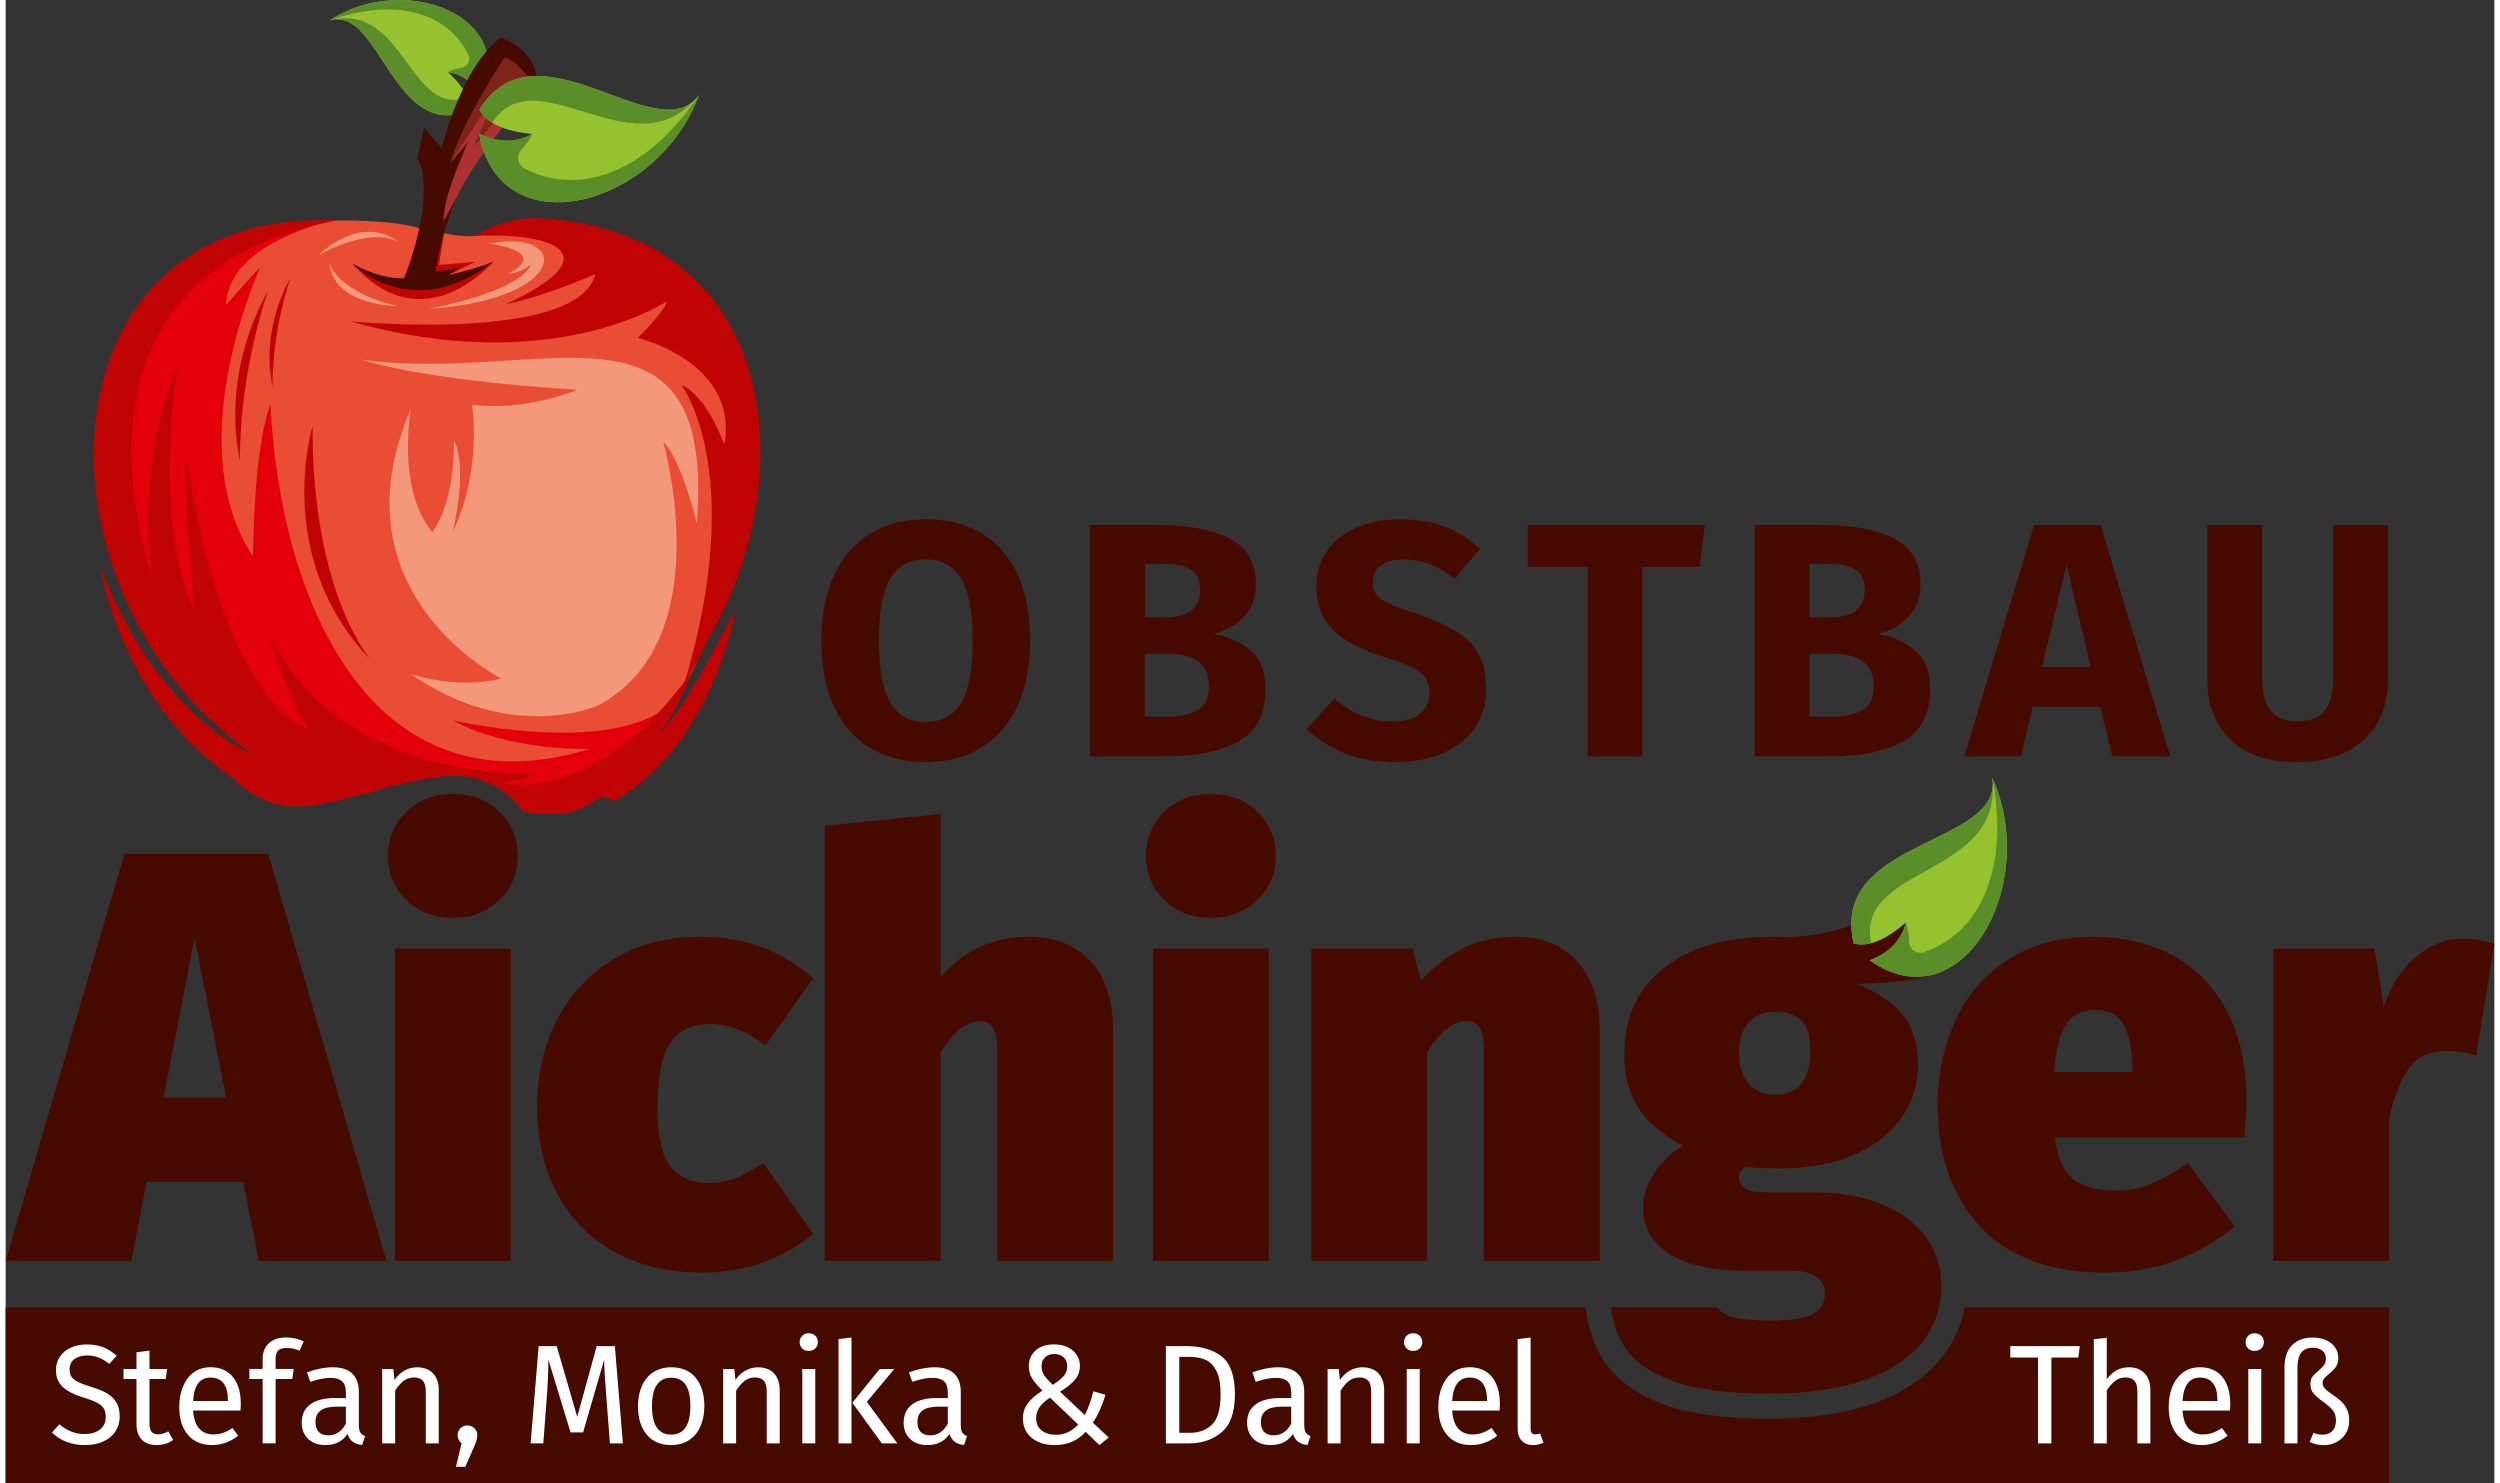 <?xml version="1.0" encoding="UTF-8"?>
<svg xmlns="http://www.w3.org/2000/svg" id="logo" viewBox="0 0 696.35 415.04" width="150" height="89">
  <rect x="0" y="0" width="696.35" height="415.04" fill="#333333" stroke="none"/>
  <defs>
    <style>
      .cls-1, .cls-2, .cls-3, .cls-4, .cls-5, .cls-6, .cls-7, .cls-8, .cls-9, .cls-10, .cls-11, .cls-12 {
        stroke-width: 0px;
      }

      .cls-1, .cls-6 {
        fill: #460a00;
      }

      .cls-2 {
        fill: #5b8d28;
      }

      .cls-3, .cls-4, .cls-5, .cls-6, .cls-8, .cls-9, .cls-10, .cls-11 {
        fill-rule: evenodd;
      }

      .cls-3, .cls-7 {
        fill: #c00303;
      }

      .cls-4 {
        fill: #ad3032;
      }

      .cls-5 {
        fill: #80231c;
      }

      .cls-8 {
        fill: #96c22f;
      }

      .cls-9 {
        fill: #e94d33;
      }

      .cls-10 {
        fill: #e3000b;
      }

      .cls-11 {
        fill: #f3987a;
      }

      .cls-12 {
        fill: #fff;
      }
    </style>
  </defs>
  <g>
    <path class="cls-1" d="M548.09,365.81c-1.59,8.96-6.76,16.46-15.18,21.91-9.59,6.21-22.59,9.22-39.72,9.22-12.4,0-22-1.32-29.35-4.03-7.99-2.95-13.76-7.31-17.15-12.93-2.47-4.1-3.99-8.85-4.58-14.16H0v49.23h666.89v-49.23h-118.81Z"/>
    <path class="cls-1" d="M465.36,350.75c4.8,3.22,12.22,4.83,22.26,4.83h12.11c3.27,0,5.65.6,7.12,1.8,1.47,1.2,2.21,2.73,2.21,4.58,0,2.29-1.01,4.12-3.03,5.48-2.02,1.36-5.97,2.05-11.86,2.05-4.58,0-8.02-.27-10.31-.82-2.29-.55-3.87-1.42-4.75-2.62-.05-.07-.09-.16-.14-.24h-29.81c.52,3.99,1.69,7.51,3.52,10.55,2.56,4.25,7.09,7.58,13.58,9.98,6.49,2.4,15.46,3.6,26.92,3.6,15.6,0,27.58-2.7,35.92-8.1,8.35-5.4,12.52-12.79,12.52-22.17,0-5.02-1.45-9.52-4.34-13.5-2.89-3.98-7.01-7.06-12.36-9.25-5.35-2.18-11.62-3.27-18.82-3.27h-12.6c-3.49,0-5.78-.38-6.87-1.15-1.09-.76-1.64-1.74-1.64-2.95,0-1.42.65-2.46,1.96-3.11,1.96.33,5.07.49,9.33.49,7.86,0,14.7-1.23,20.54-3.68,5.83-2.45,10.34-5.89,13.5-10.31,3.16-4.42,4.75-9.35,4.75-14.81,0-5.89-1.37-10.55-4.09-13.99-2.73-3.44-7.04-6.41-12.93-8.92,10.8,0,19.09-1.31,24.88-3.93l-7.04-22.58c-6.44,4.37-12.96,7.77-19.56,10.23-5.83,2.17-12.31,3.25-19.45,3.25-.95,0-1.91-.02-2.89-.06-12.55,0-22.53,2.89-29.95,8.67-7.42,5.78-11.13,13.86-11.13,24.22,0,5.78,1.25,10.69,3.76,14.73,2.51,4.04,6.71,7.64,12.6,10.8-3.27,1.96-5.95,4.53-8.02,7.69-2.07,3.17-3.11,6.44-3.11,9.82,0,5.24,2.4,9.47,7.2,12.68ZM487.78,286.02c1.85-1.96,4.25-2.95,7.2-2.95,3.38,0,5.89.85,7.53,2.54,1.64,1.69,2.46,4.45,2.46,8.26,0,8.29-3.33,12.44-9.98,12.44-2.95,0-5.35-1.01-7.2-3.03-1.86-2.02-2.78-4.99-2.78-8.92,0-3.6.92-6.38,2.78-8.35Z"/>
  </g>
  <g>
    <path class="cls-1" d="M257.39,145.3c-6.04,0-11.25,1.36-15.61,4.07-4.36,2.71-7.71,6.62-10.05,11.73-2.34,5.11-3.5,11.15-3.5,18.13s1.17,13.29,3.5,18.36c2.34,5.08,5.68,8.96,10.05,11.63,4.36,2.68,9.56,4.02,15.61,4.02s11.26-1.36,15.65-4.07,7.76-6.62,10.09-11.73c2.34-5.11,3.5-11.18,3.5-18.22,0-10.78-2.57-19.13-7.71-25.05-5.14-5.92-12.32-8.88-21.54-8.88ZM267.34,196.65c-2.15,3.58-5.47,5.37-9.95,5.37s-7.63-1.81-9.81-5.42c-2.18-3.61-3.27-9.41-3.27-17.38s1.07-13.75,3.22-17.34c2.15-3.58,5.44-5.37,9.86-5.37s7.72,1.78,9.91,5.33c2.18,3.55,3.27,9.35,3.27,17.38s-1.07,13.85-3.22,17.43Z"/>
    <path class="cls-1" d="M348.45,182.12c-2.71-2.37-6.21-3.96-10.51-4.77,3.36-.81,6.18-2.38,8.46-4.72,2.27-2.34,3.41-5.4,3.41-9.21,0-5.86-2.4-10.08-7.2-12.66-4.8-2.58-11.74-3.88-20.84-3.88h-18.32v64.76h20.84c8.91,0,15.84-1.42,20.79-4.25,4.95-2.83,7.43-7.71,7.43-14.63,0-4.73-1.36-8.29-4.07-10.65ZM318.78,157.73h4.49c3.8,0,6.57.55,8.32,1.63,1.74,1.09,2.62,2.94,2.62,5.56,0,5.23-3.24,7.85-9.72,7.85h-5.7v-15.05ZM333.59,198.71c-2.09,1.21-5.16,1.82-9.21,1.82h-5.61v-17.57h6.73c7.48,0,11.21,2.99,11.21,8.97,0,3.3-1.04,5.56-3.13,6.78Z"/>
    <path class="cls-1" d="M395.04,171.84c-3.49-1.12-6.11-2.09-7.85-2.9-1.75-.81-2.96-1.67-3.64-2.57-.69-.9-1.03-2.07-1.03-3.5,0-2.06.78-3.63,2.34-4.72,1.56-1.09,3.68-1.63,6.36-1.63,5.05,0,9.78,1.81,14.2,5.42l7.1-8.32c-2.93-2.8-6.18-4.89-9.77-6.26-3.58-1.37-7.8-2.06-12.66-2.06-4.49,0-8.5.76-12.05,2.29-3.55,1.53-6.32,3.71-8.32,6.54-2,2.84-2.99,6.12-2.99,9.86,0,4.86,1.51,8.88,4.53,12.06,3.02,3.18,8.11,5.86,15.28,8.04,3.18,1,5.61,1.93,7.29,2.8,1.68.87,2.87,1.85,3.55,2.94.68,1.09,1.03,2.45,1.03,4.07,0,2.49-.92,4.44-2.76,5.84-1.84,1.4-4.35,2.1-7.52,2.1s-6-.53-8.64-1.59c-2.65-1.06-5.22-2.65-7.71-4.77l-7.76,8.5c2.93,2.8,6.43,5.05,10.51,6.73,4.08,1.68,8.77,2.52,14.06,2.52s9.87-.86,13.74-2.57c3.86-1.71,6.82-4.11,8.88-7.2,2.06-3.08,3.08-6.65,3.08-10.7,0-5.67-1.56-10.05-4.67-13.13-3.12-3.08-7.98-5.68-14.58-7.8Z"/>
    <polygon class="cls-1" points="425.9 158.67 442.63 158.67 442.63 211.65 457.96 211.65 457.96 158.67 473.94 158.67 475.43 146.89 425.9 146.89 425.9 158.67"/>
    <path class="cls-1" d="M534.42,182.12c-2.71-2.37-6.21-3.96-10.51-4.77,3.36-.81,6.18-2.38,8.46-4.72,2.27-2.34,3.41-5.4,3.41-9.21,0-5.86-2.4-10.08-7.2-12.66-4.8-2.58-11.75-3.88-20.84-3.88h-18.32v64.76h20.84c8.91,0,15.84-1.42,20.79-4.25,4.95-2.83,7.43-7.71,7.43-14.63,0-4.73-1.35-8.29-4.06-10.65ZM504.75,157.73h4.49c3.8,0,6.57.55,8.32,1.63,1.74,1.09,2.62,2.94,2.62,5.56,0,5.23-3.24,7.85-9.72,7.85h-5.7v-15.05ZM519.56,198.71c-2.09,1.21-5.16,1.82-9.21,1.82h-5.61v-17.57h6.73c7.48,0,11.21,2.99,11.21,8.97,0,3.3-1.04,5.56-3.13,6.78Z"/>
    <path class="cls-1" d="M567.56,146.89l-19.53,64.76h15.89l3.27-13.92h18.88l3.36,13.92h16.26l-19.53-64.76h-18.6ZM569.8,186.61l6.82-28.6,6.82,28.6h-13.64Z"/>
    <path class="cls-1" d="M651.28,146.89v42.61c0,4.17-.79,7.27-2.38,9.3-1.59,2.03-4.13,3.04-7.62,3.04s-5.93-1.01-7.52-3.04c-1.59-2.02-2.38-5.12-2.38-9.3v-42.61h-15.33v43.27c0,7.04,2.15,12.65,6.45,16.82,4.3,4.17,10.56,6.26,18.78,6.26,5.48,0,10.12-1,13.92-2.99,3.8-1.99,6.65-4.73,8.55-8.22,1.9-3.49,2.85-7.44,2.85-11.87v-43.27h-15.33Z"/>
  </g>
  <g>
    <polygon class="cls-12" points="560.91 379.85 568.65 379.85 568.65 403.86 572.4 403.86 572.4 379.85 579.95 379.85 580.34 376.65 560.91 376.65 560.91 379.85"/>
    <path class="cls-12" d="M594.06,382.57c-2.48,0-4.53,1.12-6.16,3.36v-11.61l-3.63.39v29.15h3.63v-14.81c.74-1.16,1.53-2.05,2.37-2.69s1.8-.95,2.88-.95,1.9.3,2.47.91.85,1.65.85,3.12v14.42h3.63v-14.93c0-1.97-.53-3.53-1.6-4.66-1.07-1.13-2.55-1.7-4.44-1.7Z"/>
    <path class="cls-12" d="M613.88,382.57c-1.76,0-3.3.47-4.6,1.42-1.3.95-2.3,2.26-3,3.93-.7,1.67-1.05,3.59-1.05,5.75,0,3.32.81,5.92,2.43,7.82,1.62,1.9,3.88,2.84,6.77,2.84,2.63,0,5.06-.87,7.27-2.61l-1.58-2.17c-.92.63-1.8,1.09-2.65,1.38-.84.29-1.76.43-2.76.43-1.58,0-2.87-.54-3.87-1.62-1-1.08-1.58-2.76-1.74-5.06h13.27c.05-.63.08-1.25.08-1.86,0-3.21-.74-5.73-2.21-7.54s-3.59-2.73-6.36-2.73ZM618.86,392.01h-9.75c.26-4.37,1.88-6.56,4.86-6.56,1.63,0,2.86.54,3.67,1.62.82,1.08,1.22,2.65,1.22,4.7v.24Z"/>
    <path class="cls-12" d="M629.28,373.05c-.74,0-1.34.24-1.82.71-.47.47-.71,1.07-.71,1.78s.24,1.3.71,1.76c.47.46,1.08.69,1.82.69s1.38-.23,1.86-.69c.47-.46.71-1.05.71-1.76s-.24-1.3-.71-1.78-1.09-.71-1.86-.71Z"/>
    <rect class="cls-12" x="627.5" y="383.05" width="3.63" height="20.81"/>
    <path class="cls-12" d="M655.05,394.22c-.45-.89-.98-1.62-1.6-2.17-.62-.55-1.43-1.17-2.43-1.86-.92-.63-1.61-1.17-2.05-1.62-.45-.45-.67-.97-.67-1.58,0-.5.14-.92.41-1.26.28-.34.73-.78,1.36-1.3.84-.68,1.49-1.34,1.94-1.97.45-.63.67-1.49.67-2.57s-.29-2.01-.87-2.86c-.58-.86-1.4-1.53-2.47-2.03-1.07-.5-2.32-.75-3.77-.75-2.53,0-4.48.73-5.87,2.19-1.38,1.46-2.07,3.51-2.07,6.14v21.29h3.63v-21.29c0-3.66,1.42-5.49,4.27-5.49,1.05,0,1.93.26,2.63.77.7.51,1.05,1.26,1.05,2.23,0,.76-.17,1.38-.51,1.86-.34.47-.87,1-1.58,1.58-.76.63-1.33,1.2-1.7,1.7-.37.5-.55,1.18-.55,2.05,0,1.05.3,1.92.89,2.61.59.69,1.45,1.44,2.59,2.25,1.21.87,2.13,1.67,2.75,2.41.62.74.93,1.7.93,2.88,0,1.29-.34,2.28-1.01,2.96-.67.68-1.56,1.03-2.67,1.03s-1.92-.17-2.61-.51l-1.07,2.53c1.13.61,2.47.91,4.03.91,1.24,0,2.4-.28,3.48-.85,1.08-.57,1.94-1.37,2.59-2.41.64-1.04.97-2.24.97-3.61,0-1.26-.22-2.34-.67-3.24Z"/>
  </g>
  <path class="cls-1" d="M70.86,352.79l-4.42-22.09h-27l-4.25,22.09H0l33.22-113.9h40.26l33.06,113.9h-35.68ZM44.19,307.13h17.51l-8.84-44.68-8.67,44.68Z"/>
  <path class="cls-1" d="M225.95,273.75l-13.42,18.82c-5.02-4.04-10.15-6.05-15.38-6.05s-8.73,1.75-11.13,5.24c-2.4,3.49-3.6,9.49-3.6,18s1.23,13.78,3.68,16.77c2.45,3,6.03,4.5,10.72,4.5,2.51,0,4.85-.41,7.04-1.23,2.18-.82,4.91-2.26,8.18-4.34l13.91,19.8c-8.84,7.2-19.15,10.8-30.93,10.8-9.49,0-17.73-1.94-24.71-5.81-6.98-3.87-12.33-9.33-16.04-16.37-3.71-7.04-5.56-15.08-5.56-24.14s1.88-17.35,5.65-24.55c3.76-7.2,9.08-12.85,15.96-16.94,6.87-4.09,14.84-6.14,23.89-6.14,12.44,0,23.02,3.87,31.75,11.62Z"/>
  <path class="cls-1" d="M303.57,269c4.2,4.58,6.3,11.02,6.3,19.31v64.48h-32.4v-58.59c0-3.27-.41-5.51-1.23-6.71-.82-1.2-2.05-1.8-3.68-1.8-3.6,0-7.26,2.89-10.96,8.67v58.42h-32.4v-121.75l32.4-3.27v45.49c3.71-3.93,7.53-6.76,11.46-8.51,3.93-1.74,8.35-2.62,13.26-2.62,7.31,0,13.06,2.29,17.27,6.87Z"/>
  <path class="cls-1" d="M350.24,227.12c3.44,3.33,5.15,7.45,5.15,12.36s-1.72,9.03-5.15,12.36c-3.44,3.33-7.77,4.99-13.01,4.99s-9.57-1.66-13.01-4.99c-3.44-3.33-5.15-7.45-5.15-12.36s1.72-9.03,5.15-12.36c3.44-3.33,7.77-4.99,13.01-4.99s9.57,1.67,13.01,4.99Z"/>
  <rect class="cls-1" x="321.03" y="265.4" width="32.4" height="87.39"/>
  <path class="cls-1" d="M439.72,269c4.2,4.58,6.3,11.02,6.3,19.31v64.48h-32.4v-58.59c0-3.27-.41-5.51-1.23-6.71-.82-1.2-2.04-1.8-3.68-1.8-3.6,0-7.26,2.89-10.96,8.67v58.42h-32.4v-87.39h28.31l2.29,9c4.04-4.25,8.15-7.36,12.36-9.33,4.2-1.96,8.92-2.95,14.16-2.95,7.31,0,13.06,2.29,17.27,6.87Z"/>
  <path class="cls-1" d="M626.34,318.26h-53.02c.87,5.89,2.7,9.85,5.48,11.87,2.78,2.02,6.79,3.03,12.03,3.03,3.05,0,6.16-.63,9.33-1.88,3.16-1.25,6.65-3.19,10.47-5.81l13.09,17.67c-10.58,8.62-22.58,12.93-36,12.93-15.49,0-27.22-4.28-35.18-12.85-7.96-8.56-11.95-19.88-11.95-33.96,0-8.73,1.66-16.66,4.99-23.81,3.33-7.14,8.26-12.82,14.81-17.02,6.55-4.2,14.45-6.3,23.73-6.3,8.62,0,16.15,1.8,22.58,5.4,6.44,3.6,11.43,8.84,14.97,15.71,3.54,6.87,5.32,15.11,5.32,24.71,0,2.73-.22,6.17-.65,10.31ZM595.09,298.79c-.11-5.13-.9-9.11-2.37-11.95-1.47-2.84-4.12-4.25-7.94-4.25-3.6,0-6.3,1.25-8.1,3.76-1.8,2.51-2.97,7.04-3.52,13.58h21.93v-1.15Z"/>
  <path class="cls-1" d="M696.35,264.09l-5.07,31.26c-2.95-.87-5.62-1.31-8.02-1.31-4.8,0-8.37,1.58-10.72,4.75-2.35,3.17-4.23,7.91-5.65,14.24v39.77h-32.4v-87.39h28.31l2.62,16.37c1.85-5.78,4.8-10.42,8.84-13.91,4.04-3.49,8.45-5.24,13.26-5.24,2.84,0,5.78.49,8.84,1.47Z"/>
  <path class="cls-8" d="M517.1,263.99c-6.91-29.42,42.07-27.3,38.73-46.45,13.62,30.08-8.63,69.29-34.28,51.14,5.4-1.94,8.8-5.52,10.16-10.55-5.74,4.99-10.58,6.91-14.62,5.86Z"/>
  <g>
    <path class="cls-2" d="M556.02,219.5c-.19,17.09-45.61,16.16-38.92,44.49,1.53.41,3.12.35,4.86-.08-4.4-21.52,35.31-18.4,34.06-44.4Z"/>
    <path class="cls-2" d="M555.83,217.54c4.8,24.58-2.69,43.24-19.05,48.86-.98.34-1.98.2-2.92-.41-.83-.7-1.35-1.64-1.29-2.7-.02-1.84-.32-3.63-.85-5.15-1.37,5.03-4.76,8.61-10.16,10.55,25.65,18.15,47.89-21.06,34.28-51.14Z"/>
  </g>
  <path class="cls-8" d="M129.72,30.99c-21.47,8.69-25.12-29.94-39.21-25.19,21.25-14.02,53.23-.95,42.28,21.17-2.04-4.02-5.11-6.28-9.05-6.79,4.38,3.94,6.35,7.52,5.99,10.81Z"/>
  <path class="cls-2" d="M91.97,5.44c12.92-1.75,17.09,33.95,37.75,25.56.15-1.24-.07-2.48-.58-3.8-15.77,5.84-17.67-25.63-37.17-21.76Z"/>
  <path class="cls-2" d="M90.51,5.8c18.04-6.5,32.93-2.7,38.92,9.49.37.73.37,1.53,0,2.34-.44.73-1.1,1.24-1.9,1.31-1.39.22-2.7.66-3.8,1.24,3.94.51,7.01,2.77,9.05,6.79,10.95-22.12-21.03-35.19-42.28-21.17Z"/>
  <path class="cls-9" d="M68.31,64.66c-.39-2.15,36.74-5.38,49.58-.07l2.31-17.27,4.78-8.62,13.51-25.8,4.16,2.17,5.91,9.48s-22.05,22.66-26.27,40.61c5.05,1.17,10.32,1.66,14.97-.98,6.9-3.92,13.09-1.49,13.09-1.49,0,0,.3.28.67.66,1.61.07,2.65.19,2.65.19l27.71,14.1,13.75,11.2s17.91,25.33,11.74,55.9c-6.17,30.58-24.43,70.89-44.34,76.88-18.58,5.59-29.5-4.75-29.5-4.75,0,0-18.4-1.49-25.51-.96-7.11.53-21.92-.98-21.92-.98,0,0-36.2-19.48-43.09-40.29-6.89-20.81-12.4-14.89-13.55-23.6-1.15-8.71-6.83-50.59,11.69-68.45,18.52-17.86,28.04-15.83,27.65-17.97Z"/>
  <path class="cls-11" d="M146.94,74.11s-2.86,2.26-6.43,2.55c10.05-5.26.29-7.72-5.03-8.45-.07,0-.28-.01-.21-.03,22.16-4.63,23.54,15.42-17.25,18.29,0,0,25.39-4.51,28.92-12.36Z"/>
  <path class="cls-11" d="M109.66,85.65s-17.83.08-19.14-12.13c3.54,9.02,19.14,12.13,19.14,12.13Z"/>
  <path class="cls-11" d="M109.89,67.64c-8.75-4.3-22.4,3.81-22.4,3.81,0,0,11.34-11.83,22.4-3.81Z"/>
  <path class="cls-4" d="M124.99,38.7l13.51-25.8,4.16,2.17,5.91,9.48s-22.05,22.66-26.27,40.61c0,0-1.97-2.07-4.37-4.75l2.27-13.11,4.78-8.62Z"/>
  <path class="cls-5" d="M124.99,38.7l13.51-25.8,4.16,2.17,5.91,9.48s-.52.54-1.43,1.51l-2.02-2.09-14.18,17.12,6.84-15.9-13.43,20.46c-2.85,4.43-3.15,2.22-2.81-.76l3.44-6.19Z"/>
  <path class="cls-3" d="M122.64,65.25l-1.4,8.89,10.12-.88-7.61,3.75-5.87,1.37s-1.06-4.12-.65-5.15c.4-1.03,5.42-7.99,5.42-7.99Z"/>
  <path class="cls-3" d="M111.32,79.22c6.06-.7,10.32.16,10.32.16,0,0,8.18-2.94,14.8-6.19,0,0-19.42,23.24-39.43.54,0,0,8.24,6.2,14.31,5.49Z"/>
  <path class="cls-10" d="M60.34,68.31h0s2.54-1.58,7.84-3.16c.12-.14.26.18.13-.49-.12-.67,11.03-2.9,23.05-2.94h.12s0,0,0,0c.3,0,.59,0,.89,0,.37-.05-1.77.26-2.07.29-4.99,1.29-28.12,7.59-28.65,23.41,0,0,7.34-8.55,9.62-10.66-4.44,9.98-20.8,52.58-2.05,81,0,0,.06-29.85,4.87-42.71,2.52,53.99,27.56,115.38,89.38,96.52,0,0-22.72.67-38.32-8.01,0,0,53.38,12.33,64.8-9.63-7.88,14.71-17.27,27.11-27.4,29.73-17.71,4.58-31.22-4.98-31.22-4.98,0,0-16.68-1.26-23.79-.73-7.11.53-21.92-.98-21.92-.98,0,0-36.2-19.48-43.09-40.29-6.89-20.81-12.4-14.89-13.55-23.6-1.15-8.71-6.83-50.59,11.69-68.45,8.47-8.17,15.05-12.17,19.67-14.32Z"/>
  <path class="cls-3" d="M101.9,184.41c-27.4-28.95-15.97-65.27-15.97-65.27,0,0-1.59,41.08,15.97,65.27Z"/>
  <path class="cls-3" d="M74.67,108.2c-3.49-16.83,5.05-30.43,5.05-30.43,0,0-5.12,14.1-5.05,30.43Z"/>
  <path class="cls-3" d="M65.56,128.94c-5.46-26.31,7.89-47.57,7.89-47.57,0,0-8.01,22.05-7.89,47.57Z"/>
  <path class="cls-6" d="M111.46,77.85c3.27-7.96,8.17-24.77,3.77-33.62l1.82-8.53,4.94,5.83s5.4-22.79,16.63-31.05c0,0,11.1,3.75,9.97,14.09,0,0-5.04-7.49-8.96-8.57,0,0-11.97,18.09-15.25,29.67l4.87-5.8c-2.69,6.78-6.6,15-6.76,22.2l3.43-6.49s-4.34,10.95-5.65,20.38l6.66-.98-3.16,2.05c4.61-1.14,10.41-2.7,12.69-3.82-22.74,17.67-39.43.54-39.43.54,0,0,7.03,4.33,14.45,4.12Z"/>
  <path class="cls-11" d="M193.41,146.41s-4.33-17.97-9.42-22.77c0,0,16.1,55.76-18.39,73.82,0,0-24,10.75-52.23-8.86,0,0,12.95,4.45,25.3,1.25,0,0-47.75-23.89-25.21-75.62,0,0-4.29,22.03,5.91,34.69,6.72-9.41,6.05-25.7,6.05-25.7,4.12,7.93-.33,25.61-.33,25.61,8.56-18.11,5.33-35.64,5.33-35.64,14.27,2.14,29.54-4.1,29.54-4.1-45.4-2.91-60.41-8.5-60.41-8.5,49.82,7.11,99.1-22.4,93.86,45.81Z"/>
  <path class="cls-8" d="M132.55,30.72c15.91-26.11,50.21,11.99,61.47-4.21-11.6,31.6-55.72,43.05-61.54,10.93,5.31,2.54,10.3,2.55,14.9.06-7.67-.73-12.65-3-14.84-6.78Z"/>
  <path class="cls-2" d="M136.14,34.29c12.22-18.66,38.98,13.22,56.57-6.28-12.31,12.14-44.85-22.48-60.16,2.7.83,1.4,1.99,2.61,3.59,3.57Z"/>
  <path class="cls-2" d="M145.24,47.19c-.96-.5-1.62-1.42-1.8-2.52-.18-1.1.13-2.15.94-2.92,1.29-1.34,2.37-2.83,3.02-4.24-4.6,2.49-9.59,2.48-14.9-.06,5.81,32.12,49.93,20.66,61.54-10.93-14.05,21.05-32.88,28.85-48.79,20.67Z"/>
  <rect class="cls-1" x="108.92" y="265.4" width="32.4" height="87.39"/>
  <path class="cls-1" d="M138.14,227.12c-3.44-3.33-7.77-4.99-13.01-4.99s-9.57,1.67-13.01,4.99c-3.44,3.33-5.15,7.45-5.15,12.36s1.72,9.03,5.15,12.36c3.44,3.33,7.77,4.99,13.01,4.99s9.57-1.66,13.01-4.99c3.44-3.33,5.15-7.45,5.15-12.36s-1.72-9.03-5.15-12.36Z"/>
  <path class="cls-7" d="M192.04,187.87c-.42.58-.83,1.16-1.25,1.72,1.07-1.51,3.26-4.9,5.42-10.08,27.02-45.68,20.36-112.51-43.77-118.23-8.28-.74-13.78.46-21.2,4.77,22.31-1.17,38.33,5.3,8.82,19.03,10.87-2.13,24.94-8.4,24.94-8.4-4.7,19.35-68.57,13.23-68.57,13.23,56.51,16.01,88.61-5.6,88.61-5.6-.89,3.18-8.18,10.22-8.18,10.22,0,0,28.45,6.76,24.23,29.89,0,0-4.73-13.54-12.01-16.74,0,0,18.43,24.18,1.04,82.8-27.11,35.91-52.14,28.43-52.14,28.43,0,0,7.36-.21,10.11-2.59,0,0-55.54,3.42-74.96-40.34,0,0,6.29,21.13,11.6,27.99,0,0-23.87-5.98-34.25-76.64-.32,11.98,2.08,42.88,2.08,42.88-11.83-24.77-4.42-68.11-4.42-68.11,0,0-12.05,26.72-7.11,60.06-15.45-50.87-1.02-90.92,51.48-100.45-84.34-3.73-87.66,104.82-23.22,149.49,0,0-26.7-10.36-42.81-52.65,0,0,5.67,37.89,37.02,59.12h0c9.37,8.95,16.95,9.93,34.71,4.97.77-.21,1.54-.38,2.33-.51h0s10.55-3.42,19.88-4.6c1.51-.27,3.09-.4,4.73-.4.14,0,.28.02.42.02.46,0,.92,0,1.36.01,1.91.07,3.5.37,4.83.8,3.74.98,7.05,2.84,9.87,5.57,1.1,1.06,2.06,2.19,2.88,3.38,1.99.57,5.1.94,9.94.84,4.18-.09,8.3-2.06,12.13-4.94l3.86,1.28c28.18-16.68,33.66-53.43,33.66-53.43-7.5,14.18-14.06,27.09-21.06,34.66,5.97-8.69,9.01-17.46,9.01-17.46Z"/>
  <g>
    <path class="cls-12" d="M28.13,389.72c-1.13-.61-2.55-1.17-4.27-1.7-1.63-.5-2.88-.97-3.73-1.42-.86-.45-1.44-.94-1.76-1.48-.32-.54-.47-1.2-.47-1.99,0-1.26.46-2.22,1.38-2.88.92-.66,2.09-.99,3.52-.99,1.13,0,2.19.19,3.18.57s1.99.98,3.02,1.8l2.05-2.29c-1.21-1.08-2.46-1.88-3.75-2.39-1.29-.51-2.84-.77-4.66-.77-1.66,0-3.14.3-4.44.91-1.3.61-2.32,1.45-3.04,2.53-.72,1.08-1.09,2.3-1.09,3.67,0,2.03.65,3.63,1.94,4.82,1.29,1.19,3.33,2.2,6.12,3.04,1.58.47,2.78.95,3.61,1.42.83.47,1.42,1.01,1.76,1.6.34.59.51,1.34.51,2.23,0,1.58-.55,2.79-1.66,3.61s-2.5,1.24-4.19,1.24c-1.4,0-2.66-.23-3.79-.69-1.13-.46-2.25-1.14-3.36-2.03l-2.05,2.29c2.4,2.34,5.48,3.51,9.24,3.51,2,0,3.73-.34,5.19-1.03,1.46-.68,2.58-1.63,3.36-2.84.78-1.21,1.17-2.61,1.17-4.19s-.35-2.98-1.05-4.05c-.7-1.07-1.61-1.9-2.75-2.51Z"/>
    <path class="cls-12" d="M42.74,401.33c-.9,0-1.53-.24-1.92-.73-.38-.49-.57-1.27-.57-2.35v-12.4h4.54l.39-2.8h-4.94v-5.13l-3.63.43v4.7h-3.63v2.8h3.63v12.56c0,1.92.49,3.39,1.48,4.4.99,1.01,2.36,1.52,4.13,1.52s3.29-.47,4.66-1.42l-1.38-2.41c-1.03.55-1.95.83-2.76.83Z"/>
    <path class="cls-12" d="M57.23,382.57c-1.76,0-3.3.47-4.6,1.42-1.3.95-2.3,2.26-3,3.93-.7,1.67-1.05,3.59-1.05,5.75,0,3.32.81,5.92,2.43,7.82,1.62,1.9,3.88,2.84,6.77,2.84,2.63,0,5.06-.87,7.27-2.61l-1.58-2.17c-.92.63-1.8,1.09-2.65,1.38-.84.29-1.76.43-2.76.43-1.58,0-2.87-.54-3.87-1.62-1-1.08-1.58-2.76-1.74-5.06h13.27c.05-.63.08-1.25.08-1.86,0-3.21-.74-5.73-2.21-7.54-1.48-1.82-3.59-2.73-6.36-2.73ZM62.21,392.01h-9.76c.26-4.37,1.88-6.56,4.86-6.56,1.63,0,2.86.54,3.67,1.62.82,1.08,1.22,2.65,1.22,4.7v.24Z"/>
    <path class="cls-12" d="M76.26,377.89c.47-.49,1.26-.73,2.37-.73,1.24,0,2.45.26,3.63.79l1.15-2.65c-.87-.37-1.68-.64-2.43-.81-.75-.17-1.6-.26-2.55-.26-2.05,0-3.65.55-4.8,1.64-1.15,1.09-1.72,2.54-1.72,4.33v2.84h-3.71v2.8h3.71v18.01h3.63v-18.01h4.66l.4-2.8h-5.06v-2.88c0-1.03.24-1.78.71-2.27Z"/>
    <path class="cls-12" d="M98.83,399v-9.52c0-2.21-.61-3.92-1.82-5.11-1.21-1.2-3.04-1.8-5.49-1.8-2.21,0-4.61.47-7.19,1.42l.91,2.65c2.21-.74,4.08-1.11,5.61-1.11s2.57.32,3.28.95,1.07,1.69,1.07,3.16v1.54h-3.2c-2.92,0-5.18.59-6.77,1.78-1.59,1.18-2.39,2.88-2.39,5.09,0,1.87.59,3.38,1.78,4.54,1.18,1.16,2.8,1.74,4.86,1.74,2.74,0,4.8-1.04,6.2-3.12.32,1,.8,1.74,1.46,2.21.66.47,1.53.78,2.61.91l.83-2.53c-.58-.21-1.01-.52-1.3-.93-.29-.41-.43-1.03-.43-1.88ZM95.2,398.37c-1.19,2.16-2.82,3.24-4.9,3.24-1.18,0-2.08-.32-2.69-.95-.61-.63-.91-1.57-.91-2.8,0-2.84,1.92-4.27,5.77-4.27h2.73v4.78Z"/>
    <path class="cls-12" d="M115.16,382.57c-1.32,0-2.52.32-3.61.95-1.09.63-2.01,1.5-2.75,2.61l-.32-3.08h-3.12v20.81h3.63v-14.77c.74-1.18,1.53-2.09,2.37-2.72.84-.63,1.82-.95,2.92-.95s1.9.3,2.45.91.83,1.65.83,3.12v14.42h3.63v-14.93c0-1.97-.53-3.53-1.6-4.66-1.07-1.13-2.55-1.7-4.44-1.7Z"/>
    <path class="cls-12" d="M129.2,398.84c-.76,0-1.41.26-1.94.79-.53.53-.79,1.17-.79,1.93,0,.47.1.91.3,1.3.2.39.47.72.81.99l-1.58,6.56h2.61l2.65-6.04c.47-1.05.71-1.99.71-2.8,0-.76-.26-1.41-.79-1.93-.53-.53-1.19-.79-1.98-.79Z"/>
    <path class="cls-12" d="M165.38,376.65l-5.45,19.79-5.73-19.79h-5.06l-2.25,27.21h3.55l.91-12.01c.34-4.32.51-8.12.51-11.41l6.2,20.34h3.52l5.88-20.3c.05,2.58.28,6.28.67,11.1l.95,12.28h3.63l-2.25-27.21h-5.09Z"/>
    <path class="cls-12" d="M186.26,382.57c-1.95,0-3.62.46-5.02,1.36-1.4.91-2.46,2.19-3.2,3.83-.74,1.65-1.11,3.55-1.11,5.71,0,3.34.82,5.99,2.45,7.94,1.63,1.95,3.91,2.92,6.83,2.92,1.92,0,3.58-.45,4.98-1.36,1.4-.91,2.46-2.19,3.2-3.83.74-1.65,1.11-3.55,1.11-5.71,0-3.34-.81-5.99-2.43-7.94-1.62-1.95-3.89-2.92-6.81-2.92ZM186.22,401.41c-3.58,0-5.37-2.65-5.37-7.94s1.8-7.98,5.41-7.98,5.33,2.65,5.33,7.94-1.79,7.98-5.37,7.98Z"/>
    <path class="cls-12" d="M210.56,382.57c-1.32,0-2.52.32-3.61.95-1.09.63-2.01,1.5-2.75,2.61l-.32-3.08h-3.12v20.81h3.63v-14.77c.74-1.18,1.53-2.09,2.37-2.72.84-.63,1.82-.95,2.92-.95s1.9.3,2.45.91c.55.61.83,1.65.83,3.12v14.42h3.63v-14.93c0-1.97-.53-3.53-1.6-4.66-1.07-1.13-2.55-1.7-4.44-1.7Z"/>
    <path class="cls-12" d="M224.69,373.05c-.74,0-1.34.24-1.82.71-.47.47-.71,1.07-.71,1.78s.24,1.3.71,1.76c.47.46,1.08.69,1.82.69s1.38-.23,1.86-.69c.47-.46.71-1.05.71-1.76s-.24-1.3-.71-1.78c-.47-.47-1.09-.71-1.86-.71Z"/>
    <rect class="cls-12" x="222.91" y="383.05" width="3.63" height="20.81"/>
    <polygon class="cls-12" points="233.04 403.86 236.67 403.86 236.67 374.24 233.04 374.67 233.04 403.86"/>
    <polygon class="cls-12" points="248.64 383.05 244.57 383.05 236.91 392.49 245.16 403.86 249.5 403.86 240.97 392.25 248.64 383.05"/>
    <path class="cls-12" d="M267.25,399v-9.52c0-2.21-.61-3.92-1.82-5.11-1.21-1.2-3.04-1.8-5.49-1.8-2.21,0-4.61.47-7.19,1.42l.91,2.65c2.21-.74,4.08-1.11,5.61-1.11s2.57.32,3.28.95,1.07,1.69,1.07,3.16v1.54h-3.2c-2.92,0-5.18.59-6.77,1.78-1.59,1.18-2.39,2.88-2.39,5.09,0,1.87.59,3.38,1.78,4.54,1.18,1.16,2.8,1.74,4.86,1.74,2.74,0,4.8-1.04,6.2-3.12.32,1,.8,1.74,1.46,2.21.66.47,1.53.78,2.61.91l.83-2.53c-.58-.21-1.01-.52-1.3-.93-.29-.41-.43-1.03-.43-1.88ZM263.62,398.37c-1.19,2.16-2.82,3.24-4.9,3.24-1.18,0-2.08-.32-2.69-.95-.61-.63-.91-1.57-.91-2.8,0-2.84,1.92-4.27,5.77-4.27h2.73v4.78Z"/>
    <path class="cls-12" d="M307.73,390.27l-3.4-.99c-.53,2.32-1.32,4.54-2.37,6.67l-6.95-6.56c1.74-1.03,3.1-2.1,4.09-3.22s1.48-2.46,1.48-4.01c0-1.13-.3-2.16-.91-3.08-.61-.92-1.46-1.64-2.55-2.15-1.09-.51-2.35-.77-3.77-.77-2.21,0-3.94.57-5.19,1.72-1.25,1.15-1.88,2.61-1.88,4.4,0,1.26.31,2.4.93,3.4.62,1,1.59,2.13,2.9,3.4-1.82,1.16-3.19,2.35-4.11,3.58-.92,1.22-1.38,2.65-1.38,4.29,0,1.47.38,2.77,1.13,3.89s1.79,1.98,3.12,2.59c1.33.61,2.86.91,4.6.91,1.84,0,3.48-.31,4.9-.93s2.7-1.55,3.83-2.78l3.83,3.71,2.61-2.13-4.42-4.15c1.42-2.13,2.59-4.73,3.51-7.78ZM289.84,382.26c0-1,.32-1.82.95-2.45.63-.63,1.5-.95,2.61-.95s1.99.31,2.65.93c.66.62.99,1.48.99,2.59,0,.97-.34,1.86-1.03,2.67-.69.8-1.7,1.61-3.04,2.43-1.08-1.03-1.87-1.92-2.37-2.67-.5-.75-.75-1.6-.75-2.55ZM297.23,400.74c-1,.47-2.12.71-3.36.71-1.66,0-3-.41-4.01-1.22-1.01-.82-1.52-1.95-1.52-3.4,0-1.16.32-2.19.95-3.1.63-.91,1.61-1.8,2.92-2.67l7.9,7.54c-.92.95-1.88,1.66-2.88,2.13Z"/>
    <path class="cls-12" d="M340.22,379.51c-2.49-1.91-5.79-2.86-9.89-2.86h-5.69v27.21h6.52c3.55,0,6.58-1.03,9.06-3.1,2.49-2.07,3.73-5.61,3.73-10.64s-1.24-8.7-3.73-10.6ZM337.59,398.57c-1.58,1.55-3.63,2.33-6.16,2.33h-3.04v-21.25h2.76c1.71,0,3.2.26,4.46.77,1.26.51,2.3,1.54,3.12,3.08.82,1.54,1.22,3.75,1.22,6.62,0,4.08-.79,6.9-2.37,8.45Z"/>
    <path class="cls-12" d="M363.35,399v-9.52c0-2.21-.61-3.92-1.82-5.11-1.21-1.2-3.04-1.8-5.49-1.8-2.21,0-4.61.47-7.19,1.42l.91,2.65c2.21-.74,4.08-1.11,5.61-1.11s2.57.32,3.28.95c.71.63,1.07,1.69,1.07,3.16v1.54h-3.2c-2.92,0-5.18.59-6.77,1.78-1.59,1.18-2.39,2.88-2.39,5.09,0,1.87.59,3.38,1.78,4.54,1.18,1.16,2.8,1.74,4.86,1.74,2.74,0,4.8-1.04,6.2-3.12.32,1,.8,1.74,1.46,2.21s1.53.78,2.61.91l.83-2.53c-.58-.21-1.01-.52-1.3-.93-.29-.41-.43-1.03-.43-1.88ZM359.72,398.37c-1.18,2.16-2.82,3.24-4.9,3.24-1.19,0-2.08-.32-2.69-.95s-.91-1.57-.91-2.8c0-2.84,1.92-4.27,5.77-4.27h2.72v4.78Z"/>
    <path class="cls-12" d="M379.68,382.57c-1.32,0-2.52.32-3.61.95s-2.01,1.5-2.74,2.61l-.32-3.08h-3.12v20.81h3.63v-14.77c.74-1.18,1.53-2.09,2.37-2.72s1.82-.95,2.92-.95,1.9.3,2.45.91c.55.61.83,1.65.83,3.12v14.42h3.63v-14.93c0-1.97-.53-3.53-1.6-4.66-1.07-1.13-2.55-1.7-4.44-1.7Z"/>
    <path class="cls-12" d="M393.81,373.05c-.74,0-1.34.24-1.82.71-.47.47-.71,1.07-.71,1.78s.24,1.3.71,1.76c.47.46,1.08.69,1.82.69s1.38-.23,1.86-.69c.47-.46.71-1.05.71-1.76s-.24-1.3-.71-1.78-1.09-.71-1.86-.71Z"/>
    <rect class="cls-12" x="392.03" y="383.05" width="3.63" height="20.81"/>
    <path class="cls-12" d="M409.52,382.57c-1.76,0-3.3.47-4.6,1.42-1.3.95-2.3,2.26-3,3.93-.7,1.67-1.05,3.59-1.05,5.75,0,3.32.81,5.92,2.43,7.82,1.62,1.9,3.88,2.84,6.77,2.84,2.63,0,5.06-.87,7.27-2.61l-1.58-2.17c-.92.63-1.8,1.09-2.65,1.38-.84.29-1.76.43-2.76.43-1.58,0-2.87-.54-3.87-1.62-1-1.08-1.58-2.76-1.74-5.06h13.27c.05-.63.08-1.25.08-1.86,0-3.21-.74-5.73-2.21-7.54s-3.59-2.73-6.36-2.73ZM414.5,392.01h-9.75c.26-4.37,1.88-6.56,4.86-6.56,1.63,0,2.86.54,3.67,1.62.82,1.08,1.22,2.65,1.22,4.7v.24Z"/>
    <path class="cls-12" d="M429.34,401.1c-.39.16-.84.24-1.34.24-.47,0-.81-.13-1.01-.4-.2-.26-.3-.68-.3-1.26v-25.43l-3.63.43v25.08c0,1.45.39,2.57,1.17,3.38.78.8,1.84,1.2,3.18,1.2,1.05,0,2.01-.24,2.88-.71l-.95-2.53Z"/>
  </g>
</svg>
